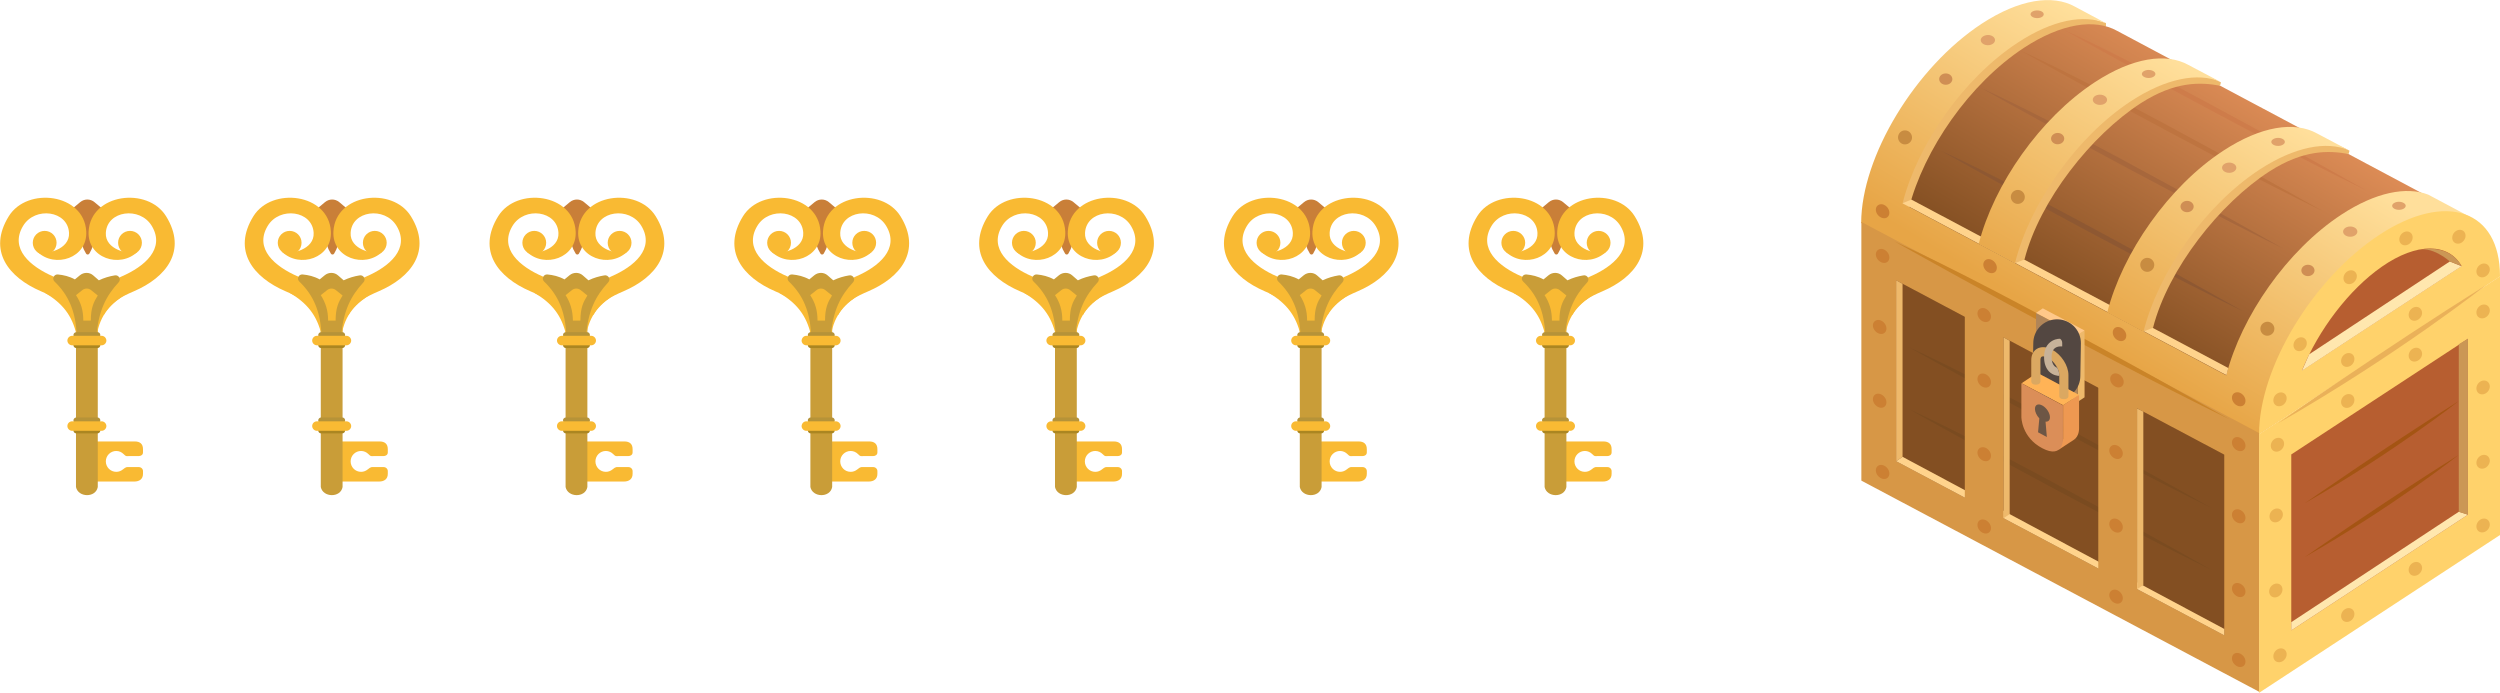 <?xml version="1.0" encoding="utf-8"?>
<!-- Generator: Adobe Illustrator 25.2.3, SVG Export Plug-In . SVG Version: 6.00 Build 0)  -->
<svg version="1.1" xmlns="http://www.w3.org/2000/svg" xmlns:xlink="http://www.w3.org/1999/xlink" x="0px" y="0px"
	 viewBox="0 0 1365.4 378.4" style="enable-background:new 0 0 1365.4 378.4;" xml:space="preserve">
<style type="text/css">
	.st0{fill:#A3DEFF;}
	.st1{fill:#FFFFFF;}
	.st2{fill:#6BBBF2;}
	.st3{fill:#968879;}
	.st4{fill:#B4B895;}
	.st5{fill:#5DC88B;}
	.st6{fill:#DED5A3;}
	.st7{fill:#AEDA8B;}
	.st8{fill:none;}
	.st9{fill:#CFB595;}
	.st10{fill:#4CBA54;}
	.st11{fill:#5DB96E;}
	.st12{fill:#382927;}
	.st13{fill:#730028;}
	.st14{fill:#8B7977;}
	.st15{fill:#549A80;}
	.st16{fill:#CCCCCC;}
	.st17{fill:#B3B3B3;}
	.st18{fill:#E36528;}
	.st19{fill:#FFEA40;}
	.st20{fill:#61544D;}
	.st21{fill:#7F363B;}
	.st22{fill:#534741;}
	.st23{fill:#6D5B54;}
	.st24{fill:#54484A;}
	.st25{fill:#B5E092;}
	.st26{fill:#9AC854;}
	.st27{fill:#4C9254;}
	.st28{fill:#93D68D;}
	.st29{fill:#66A16A;}
	.st30{fill:#E9A16D;}
	.st31{fill:#E9896D;}
	.st32{opacity:0.5;}
	.st33{fill:#478875;}
	.st34{fill:#FFE7D3;}
	.st35{fill:#E2BEAC;}
	.st36{fill:#8B7371;}
	.st37{fill:#6F635E;}
	.st38{fill:#59544F;}
	.st39{fill:#7DC8F0;}
	.st40{fill:#C49A6C;}
	.st41{fill:#975F59;}
	.st42{fill:#999999;}
	.st43{fill:#F7AB6F;}
	.st44{fill:#F7D68B;}
	.st45{fill:#634F4A;}
	.st46{fill:#92654A;}
	.st47{fill:#9CCDF1;}
	.st48{fill:#A67C52;}
	.st49{fill:#C2904A;}
	.st50{fill:#9F795C;}
	.st51{fill:#88B3BD;}
	.st52{fill:#568D4A;}
	.st53{fill:#006837;}
	.st54{fill:#CF363F;}
	.st55{fill:#FFC75E;}
	.st56{fill:#F4A54C;}
	.st57{fill:#13A7C7;}
	.st58{fill:#FF835E;}
	.st59{fill:#797979;}
	.st60{fill:#A8A8A8;}
	.st61{fill:#5D5D5D;}
	.st62{fill:#7F7F7F;}
	.st63{fill:#DFDFDF;}
	.st64{fill:#BEBEBE;}
	.st65{fill:#707070;}
	.st66{fill:#1F1F1F;}
	.st67{fill:#4A4A4A;}
	.st68{fill:#C7C7C7;}
	.st69{fill:#C8956A;}
	.st70{fill:#DCB681;}
	.st71{fill:#B98757;}
	.st72{fill:#D5AC7F;}
	.st73{fill:#972D20;}
	.st74{fill:#DB956A;}
	.st75{fill:#BB4630;}
	.st76{fill:#AD3624;}
	.st77{fill:#A1BDB0;}
	.st78{fill:#F7D6AE;}
	.st79{fill:#E3C389;}
	.st80{fill:#C55930;}
	.st81{fill:#AE5027;}
	.st82{fill:#F4D193;}
	.st83{fill:#CE685E;}
	.st84{fill:#B3543D;}
	.st85{fill:#902920;}
	.st86{fill:#B03320;}
	.st87{fill:#6A1F07;}
	.st88{fill:#9F4A33;}
	.st89{fill:#8D1A09;}
	.st90{fill:#E5E5E5;}
	.st91{fill:#929292;}
	.st92{fill:#717171;}
	.st93{fill:#7B7B7B;}
	.st94{fill:#D9D9D9;}
	.st95{fill:#BCBCBC;}
	.st96{fill:#C2C2C2;}
	.st97{fill:#A9A9A9;}
	.st98{fill:#D1D1D1;}
	.st99{fill:#B7B7B7;}
	.st100{fill:#B2B2B2;}
	.st101{fill:#BABABA;}
	.st102{fill:#9A9A9A;}
	.st103{fill:#AAAAAA;}
	.st104{fill:#A2A2A2;}
	.st105{fill:#B9B9B9;}
	.st106{fill:#D7D7D7;}
	.st107{fill:#CFCFCF;}
	.st108{fill:#F8F8F8;}
	.st109{fill:#FFD8B7;}
	.st110{fill:#59E2AB;}
	.st111{fill:#C1E5C6;}
	.st112{fill:#597F83;}
	.st113{fill:#E7AB8D;}
	.st114{fill:#7C99BC;}
	.st115{fill:#425F8D;}
	.st116{fill:#38506F;}
	.st117{fill:#FFB799;}
	.st118{fill:#426670;}
	.st119{fill:#3D6DBC;}
	.st120{fill:#5997B0;}
	.st121{fill:#275186;}
	.st122{fill:#ECECEC;}
	.st123{fill:#848484;}
	.st124{fill:#6A6A6A;}
	.st125{fill:#EBEBEB;}
	.st126{fill:#949494;}
	.st127{fill:#E1E1E1;}
	.st128{fill:#7D7D7D;}
	.st129{fill:#CECECE;}
	.st130{fill:#B4B4B4;}
	.st131{fill:#808080;}
	.st132{fill:#DBDBDB;}
	.st133{fill:#BBBBBB;}
	.st134{fill:#9D9D9D;}
	.st135{fill:#CDCDCD;}
	.st136{fill:#666666;}
	.st137{fill:#B0B0B0;}
	.st138{fill:#FFA9A4;}
	.st139{fill:#FF4557;}
	.st140{fill:#FEE2B8;}
	.st141{fill:#F7ACAE;}
	.st142{fill:none;stroke:#FFFFFF;stroke-width:2;stroke-miterlimit:10;}
	.st143{fill:none;stroke:#FFFFFF;stroke-width:2;stroke-miterlimit:10;stroke-dasharray:12.217,5.091;}
	.st144{fill:#002B66;}
	.st145{fill-rule:evenodd;clip-rule:evenodd;fill:#002B66;}
	.st146{fill:url(#_x7E__3_);}
	.st147{fill:#4AB1EB;}
	.st148{fill:#1E4CEA;}
	.st149{fill:#BC303A;}
	.st150{fill:#ED833C;}
	.st151{fill:#FFD41F;}
	.st152{fill:#54B775;}
	.st153{fill:#762E9F;}
	.st154{fill:#CC2530;}
	.st155{fill:#FF6374;}
	.st156{fill:#CC7441;}
	.st157{fill:#FFC148;}
	.st158{fill:#4F7F70;}
	.st159{fill:#579C8B;}
	.st160{fill:#FFDAC6;}
	.st161{fill:#877C65;}
	.st162{fill:#787765;}
	.st163{fill:#4A5442;}
	.st164{fill:#8C6239;}
	.st165{fill:#938D79;}
	.st166{fill:#458879;}
	.st167{fill:#79674A;}
	.st168{fill:#C56D4B;}
	.st169{fill:#E3B383;}
	.st170{fill:#66624A;}
	.st171{fill:#C09063;}
	.st172{fill:#E0AB7C;}
	.st173{fill:#796E4A;}
	.st174{fill:#C26160;}
	.st175{fill:#864C56;}
	.st176{fill:#D7A561;}
	.st177{fill:#C78D70;}
	.st178{fill:#E3AF70;}
	.st179{fill:#C69C6D;}
	.st180{fill:none;stroke:#002B66;stroke-miterlimit:10;}
	.st181{opacity:0.5;fill-rule:evenodd;clip-rule:evenodd;fill:#FFFFFF;}
	.st182{fill-rule:evenodd;clip-rule:evenodd;fill:#F9BA33;}
	.st183{fill-rule:evenodd;clip-rule:evenodd;fill:#C99D38;}
	.st184{fill-rule:evenodd;clip-rule:evenodd;fill:#C97F38;}
	.st185{fill-rule:evenodd;clip-rule:evenodd;fill:#B69338;}
	.st186{fill-rule:evenodd;clip-rule:evenodd;fill:#AB8621;}
	.st187{fill:#B15E6D;}
	.st188{fill:#C39AA6;}
	.st189{fill:#864956;}
	.st190{fill:#C25E79;}
	.st191{fill:#F3D7D4;}
	.st192{fill:#D3B4BB;}
	.st193{fill:#CEB8B3;}
	.st194{fill:#AC526F;}
	.st195{fill:#411400;}
	.st196{fill:#A49789;}
	.st197{fill:#7A3345;}
	.st198{fill:#D3C1C2;}
	.st199{fill:#FFDCCF;}
	.st200{fill:#E66A83;}
	.st201{fill:#986353;}
	.st202{fill:#F2455C;}
	.st203{fill:#F6CDCA;}
	.st204{fill:#D94251;}
	.st205{fill:#E0B09A;}
	.st206{fill:#FBABA1;}
	.st207{fill:#FFE69A;}
	.st208{fill:#ABAB9D;}
	.st209{fill:#C5ABCF;}
	.st210{fill:#D2A894;}
	.st211{fill:#FFA089;}
	.st212{fill:#E67F5E;}
	.st213{fill:#C6A18F;}
	.st214{fill:#BB9A8B;}
	.st215{fill:#E8B552;}
	.st216{fill:#FFD383;}
	.st217{fill:#F9CF5B;}
	.st218{fill:#FFFFBF;}
	.st219{fill:#D1F6FF;}
	.st220{fill:#B0E7FF;}
	.st221{fill:#976EC3;}
	.st222{fill:#755BA1;}
	.st223{fill:#FFE4D9;}
	.st224{fill:#B17DC3;}
	.st225{fill:#FFED52;}
	.st226{fill:#8B6DAC;}
	.st227{fill:#B5DBCC;}
	.st228{fill:#90CC98;}
	.st229{fill:#A067B2;}
	.st230{fill:#FFE44A;}
	.st231{fill:#C4AEEA;}
	.st232{fill:#BA9289;}
	.st233{fill:#F6BDB6;}
	.st234{fill:#8D92B0;}
	.st235{fill:#7A519F;}
	.st236{fill:#F7957C;}
	.st237{fill:#AE755E;}
	.st238{fill:#FF7ABD;}
	.st239{fill:#FFB4D2;}
	.st240{fill:#FF6377;}
	.st241{fill:#AB223B;}
	.st242{fill:#C7A483;}
	.st243{fill:#A86A25;}
	.st244{fill:#8D4F1F;}
	.st245{fill:#6D432E;}
	.st246{fill:#835931;}
	.st247{fill:#A67C3D;}
	.st248{fill:#BD8127;}
	.st249{fill:#956A27;}
	.st250{fill:#D19343;}
	.st251{fill:#A1774A;}
	.st252{fill:#E2B377;}
	.st253{fill:#592E1D;}
	.st254{fill:#6B4A38;}
	.st255{fill:#9F7442;}
	.st256{fill:#B3955C;}
	.st257{fill:#B87B29;}
	.st258{fill:#D4981B;}
	.st259{fill:#A9543B;}
	.st260{fill:#C79374;}
	.st261{fill:#7C403B;}
	.st262{fill:#704D31;}
	.st263{fill:#955E38;}
	.st264{fill:#9A9795;}
	.st265{fill:#8B7265;}
	.st266{fill:#A4A6A1;}
	.st267{fill:#252524;}
	.st268{fill:#383839;}
	.st269{fill:#5D3D30;}
	.st270{fill:#955E24;}
	.st271{fill:#88593B;}
	.st272{fill:#B3AEA4;}
	.st273{fill:#A19181;}
	.st274{fill:#D1C9B0;}
	.st275{fill:#BEA990;}
	.st276{fill:#4CC466;}
	.st277{fill:#008995;}
	.st278{fill:#C76336;}
	.st279{fill:#DEDACA;}
	.st280{fill:#009AA1;}
	.st281{fill:#CFCCBF;}
	.st282{fill:#B59583;}
	.st283{fill:#E0E0D1;}
	.st284{fill:#007A81;}
	.st285{fill:#48C6C0;}
	.st286{fill:#246372;}
	.st287{fill:#00606F;}
	.st288{fill:url(#_x7E__5_);}
	.st289{fill:#EEB96B;}
	.st290{fill:url(#SVGID_1_);}
	.st291{fill:url(#SVGID_2_);}
	.st292{fill:#FFD26B;}
	.st293{fill:#D79746;}
	.st294{fill:#834F22;}
	.st295{fill:#B75E30;}
	.st296{fill:#EAB159;}
	.st297{fill:#A45413;}
	.st298{fill:#CA8428;}
	.st299{fill:#8E5832;}
	.st300{fill:#7A4B20;}
	.st301{fill:#A7673C;}
	.st302{fill:#BE7440;}
	.st303{fill:#CE7C4A;}
	.st304{fill:#B08558;}
	.st305{fill:#FFC889;}
	.st306{fill:none;stroke:#534741;stroke-width:26;stroke-linecap:round;stroke-miterlimit:10;}
	.st307{fill:#EE9851;}
	.st308{fill:#FFB356;}
	.st309{fill:#DB8E58;}
	.st310{fill:#6D5645;}
	.st311{fill:#DBA861;}
	.st312{fill:#C7B299;}
	.st313{fill:#E0A26A;}
	.st314{fill:#CF8E54;}
	.st315{fill:#C88C41;}
	.st316{fill:#CC8033;}
	.st317{fill:#ECB352;}
	.st318{fill:#FFD38C;}
	.st319{fill:#FFE7AE;}
	.st320{fill:#CB9755;}
	.st321{fill:url(#SVGID_3_);}
	.st322{fill:url(#SVGID_4_);}
	.st323{fill:url(#SVGID_5_);}
	.st324{fill:url(#SVGID_6_);}
	.st325{fill:url(#SVGID_7_);}
	.st326{fill:url(#SVGID_8_);}
	.st327{opacity:0.3;fill-rule:evenodd;clip-rule:evenodd;fill:#FFFFB1;}
	.st328{opacity:0.5;fill-rule:evenodd;clip-rule:evenodd;fill:#FFFF9E;}
	.st329{opacity:0.4;fill-rule:evenodd;clip-rule:evenodd;fill:#FFDD83;}
	.st330{filter:url(#Adobe_OpacityMaskFilter);}
	.st331{fill-rule:evenodd;clip-rule:evenodd;fill:url(#SVGID_10_);}
	.st332{mask:url(#SVGID_9_);fill-rule:evenodd;clip-rule:evenodd;fill:#FCEE4D;}
	.st333{filter:url(#Adobe_OpacityMaskFilter_1_);}
	.st334{fill-rule:evenodd;clip-rule:evenodd;fill:url(#SVGID_12_);}
	.st335{mask:url(#SVGID_11_);fill-rule:evenodd;clip-rule:evenodd;fill:#FCEE4D;}
	.st336{filter:url(#Adobe_OpacityMaskFilter_2_);}
	.st337{fill-rule:evenodd;clip-rule:evenodd;fill:url(#SVGID_14_);}
	.st338{mask:url(#SVGID_13_);fill-rule:evenodd;clip-rule:evenodd;fill:#FCEE4D;}
	.st339{filter:url(#Adobe_OpacityMaskFilter_3_);}
	.st340{fill-rule:evenodd;clip-rule:evenodd;fill:url(#SVGID_16_);}
	.st341{mask:url(#SVGID_15_);fill-rule:evenodd;clip-rule:evenodd;fill:#FCEE4D;}
	.st342{filter:url(#Adobe_OpacityMaskFilter_4_);}
	.st343{fill-rule:evenodd;clip-rule:evenodd;fill:url(#SVGID_18_);}
	.st344{mask:url(#SVGID_17_);fill-rule:evenodd;clip-rule:evenodd;fill:#FCEE4D;}
	.st345{filter:url(#Adobe_OpacityMaskFilter_5_);}
	.st346{fill-rule:evenodd;clip-rule:evenodd;fill:url(#SVGID_20_);}
	.st347{mask:url(#SVGID_19_);fill-rule:evenodd;clip-rule:evenodd;fill:#FCEE4D;}
	.st348{filter:url(#Adobe_OpacityMaskFilter_6_);}
	.st349{fill-rule:evenodd;clip-rule:evenodd;fill:url(#SVGID_22_);}
	.st350{mask:url(#SVGID_21_);fill-rule:evenodd;clip-rule:evenodd;fill:#FCEE4D;}
	.st351{filter:url(#Adobe_OpacityMaskFilter_7_);}
	.st352{fill-rule:evenodd;clip-rule:evenodd;fill:url(#SVGID_24_);}
	.st353{mask:url(#SVGID_23_);fill-rule:evenodd;clip-rule:evenodd;fill:#FCEE4D;}
	.st354{filter:url(#Adobe_OpacityMaskFilter_8_);}
	.st355{fill-rule:evenodd;clip-rule:evenodd;fill:url(#SVGID_26_);}
	.st356{mask:url(#SVGID_25_);fill-rule:evenodd;clip-rule:evenodd;fill:#FCEE4D;}
	.st357{filter:url(#Adobe_OpacityMaskFilter_9_);}
	.st358{fill-rule:evenodd;clip-rule:evenodd;fill:url(#SVGID_28_);}
	.st359{mask:url(#SVGID_27_);fill-rule:evenodd;clip-rule:evenodd;fill:#FCEE4D;}
	.st360{filter:url(#Adobe_OpacityMaskFilter_10_);}
	.st361{fill-rule:evenodd;clip-rule:evenodd;fill:url(#SVGID_30_);}
	.st362{mask:url(#SVGID_29_);fill-rule:evenodd;clip-rule:evenodd;fill:#FCEE4D;}
	.st363{filter:url(#Adobe_OpacityMaskFilter_11_);}
	.st364{fill-rule:evenodd;clip-rule:evenodd;fill:url(#SVGID_32_);}
	.st365{mask:url(#SVGID_31_);fill-rule:evenodd;clip-rule:evenodd;fill:#FCEE4D;}
	.st366{opacity:0.9;fill:#FFFFFF;}
	.st367{fill:#C0705C;}
	.st368{fill:#FF8B74;}
	.st369{fill:#569DE7;}
	.st370{fill:url(#SVGID_33_);}
	.st371{fill:url(#SVGID_34_);}
	.st372{fill:url(#SVGID_35_);}
	.st373{fill:url(#SVGID_36_);}
	.st374{fill:url(#SVGID_37_);}
	.st375{fill:url(#SVGID_38_);}
	.st376{fill:url(#SVGID_39_);}
	.st377{fill:url(#SVGID_40_);}
	.st378{fill:url(#SVGID_41_);}
	.st379{fill:url(#SVGID_42_);}
	.st380{fill:url(#SVGID_43_);}
	.st381{fill:url(#SVGID_44_);}
	.st382{fill:url(#SVGID_45_);}
	.st383{fill:url(#SVGID_46_);}
	.st384{fill:url(#SVGID_47_);}
	.st385{fill:url(#SVGID_48_);}
	.st386{filter:url(#Adobe_OpacityMaskFilter_12_);}
	.st387{mask:url(#SVGID_49_);}
	.st388{filter:url(#Adobe_OpacityMaskFilter_13_);}
	.st389{fill-rule:evenodd;clip-rule:evenodd;fill:url(#SVGID_50_);}
	.st390{fill-rule:evenodd;clip-rule:evenodd;fill:#FCEE4D;}
	.st391{filter:url(#Adobe_OpacityMaskFilter_14_);}
	.st392{fill-rule:evenodd;clip-rule:evenodd;fill:url(#SVGID_52_);}
	.st393{mask:url(#SVGID_51_);fill-rule:evenodd;clip-rule:evenodd;fill:#FCEE4D;}
	.st394{filter:url(#Adobe_OpacityMaskFilter_15_);}
	.st395{fill-rule:evenodd;clip-rule:evenodd;fill:url(#SVGID_54_);}
	.st396{mask:url(#SVGID_53_);fill-rule:evenodd;clip-rule:evenodd;fill:#FCEE4D;}
	.st397{filter:url(#Adobe_OpacityMaskFilter_16_);}
	.st398{fill-rule:evenodd;clip-rule:evenodd;fill:url(#SVGID_56_);}
	.st399{mask:url(#SVGID_55_);fill-rule:evenodd;clip-rule:evenodd;fill:#FCEE4D;}
	.st400{filter:url(#Adobe_OpacityMaskFilter_17_);}
	.st401{fill-rule:evenodd;clip-rule:evenodd;fill:url(#SVGID_58_);}
	.st402{mask:url(#SVGID_57_);fill-rule:evenodd;clip-rule:evenodd;fill:#FCEE4D;}
	.st403{filter:url(#Adobe_OpacityMaskFilter_18_);}
	.st404{fill-rule:evenodd;clip-rule:evenodd;fill:url(#SVGID_60_);}
	.st405{mask:url(#SVGID_59_);fill-rule:evenodd;clip-rule:evenodd;fill:#FCEE4D;}
	.st406{filter:url(#Adobe_OpacityMaskFilter_19_);}
	.st407{fill-rule:evenodd;clip-rule:evenodd;fill:url(#SVGID_62_);}
	.st408{mask:url(#SVGID_61_);fill-rule:evenodd;clip-rule:evenodd;fill:#FCEE4D;}
	.st409{filter:url(#Adobe_OpacityMaskFilter_20_);}
	.st410{fill-rule:evenodd;clip-rule:evenodd;fill:url(#SVGID_64_);}
	.st411{mask:url(#SVGID_63_);fill-rule:evenodd;clip-rule:evenodd;fill:#FCEE4D;}
	.st412{filter:url(#Adobe_OpacityMaskFilter_21_);}
	.st413{fill-rule:evenodd;clip-rule:evenodd;fill:url(#SVGID_66_);}
	.st414{mask:url(#SVGID_65_);fill-rule:evenodd;clip-rule:evenodd;fill:#FCEE4D;}
	.st415{filter:url(#Adobe_OpacityMaskFilter_22_);}
	.st416{fill-rule:evenodd;clip-rule:evenodd;fill:url(#SVGID_68_);}
	.st417{mask:url(#SVGID_67_);fill-rule:evenodd;clip-rule:evenodd;fill:#FCEE4D;}
	.st418{filter:url(#Adobe_OpacityMaskFilter_23_);}
	.st419{fill-rule:evenodd;clip-rule:evenodd;fill:url(#SVGID_70_);}
	.st420{mask:url(#SVGID_69_);fill-rule:evenodd;clip-rule:evenodd;fill:#FCEE4D;}
	.st421{filter:url(#Adobe_OpacityMaskFilter_24_);}
	.st422{fill-rule:evenodd;clip-rule:evenodd;fill:url(#SVGID_72_);}
	.st423{mask:url(#SVGID_71_);fill-rule:evenodd;clip-rule:evenodd;fill:#FCEE4D;}
	.st424{fill:none;stroke:#DBBD9A;stroke-width:20;stroke-linecap:round;stroke-miterlimit:10;}
	.st425{fill:url(#SVGID_73_);}
	.st426{fill:#AD6339;}
	.st427{fill:#90542F;}
	.st428{fill:#7A431D;}
	.st429{fill:#954F22;}
	.st430{fill:#2F2A1D;}
	.st431{fill:#594527;}
	.st432{fill:#402E00;}
	.st433{fill:#EDB518;}
	.st434{fill:#DDA10B;}
	.st435{fill:#F7D02F;}
	.st436{opacity:0.49;fill:#FFFFFF;}
	.st437{opacity:0.67;fill:#FFFFFF;}
	.st438{fill:#C6870A;}
	.st439{fill:#F4C031;}
	.st440{opacity:0.47;fill:#FFFFFF;}
	.st441{opacity:0.37;fill:#AA7704;}
	.st442{opacity:0.22;fill:#FFFFFF;}
	.st443{opacity:0.46;fill:#BA6A00;}
	.st444{fill:#996739;}
	.st445{fill:#DABF91;}
	.st446{fill:#FFFFD6;}
	.st447{fill:#94274D;}
	.st448{fill:#BD576F;}
	.st449{fill:url(#_x7E__6_);}
	.st450{fill:#FFDD87;}
	.st451{fill:none;stroke:#FAD27E;stroke-width:5;stroke-miterlimit:10;}
	.st452{fill:#FFFDCE;}
	.st453{fill:#FFCD8E;}
	.st454{fill:#F3AF7D;}
	.st455{fill:#FFBB79;}
	.st456{fill:#FFCEA2;}
	.st457{fill:#FFDEBD;}
	.st458{fill-rule:evenodd;clip-rule:evenodd;fill:#DD9446;}
	.st459{fill-rule:evenodd;clip-rule:evenodd;fill:#DB3B6F;}
	.st460{fill:url(#SVGID_74_);}
	.st461{fill:url(#SVGID_75_);}
	.st462{fill:url(#SVGID_76_);}
	.st463{fill:url(#SVGID_77_);}
</style>
<g id="圖層_3">
</g>
<g id="圖層_4">
</g>
<g id="圖層_5">
</g>
<g id="圖層_6">
	<g>
		<polygon class="st289" points="1150.2,12.6 1150.2,14.4 1045.9,114.6 1033.3,110.6 1068.7,34.2 1125.2,4.6 		"/>
		
			<linearGradient id="SVGID_1_" gradientUnits="userSpaceOnUse" x1="-10549.074" y1="45.274" x2="-10471.539" y2="175.184" gradientTransform="matrix(-1 0 0 1 -9326.377 0)">
			<stop  offset="0" style="stop-color:#DD8C56"/>
			<stop  offset="1" style="stop-color:#834F22"/>
		</linearGradient>
		<path class="st290" d="M1105.4,26.1c20.5-13.4,38.7-16,50.8-9.3l173.7,92.5c-12-4.8-28.9-1.5-47.7,10.8
			c-29.6,19.4-54.7,55.4-62.9,87.8l-176.8-93.9C1050.7,81.6,1075.8,45.5,1105.4,26.1z"/>
		
			<linearGradient id="SVGID_2_" gradientUnits="userSpaceOnUse" x1="-10556.252" y1="57.79" x2="-10476.426" y2="191.538" gradientTransform="matrix(-1 0 0 1 -9326.377 0)">
			<stop  offset="2.956180e-02" style="stop-color:#FFDF9B"/>
			<stop  offset="1" style="stop-color:#E7A546"/>
		</linearGradient>
		<path class="st291" d="M1082.4,12.9c20.5-13.4,38.7-16,50.8-9.3l0,0l17,9.1c-12-5-29.2-1.9-48.2,10.6
			c-29.6,19.4-54.7,55.4-62.9,87.8l176.8,93.9c8.2-32.3,33.3-68.4,62.9-87.8c18.6-12.2,35.5-15.5,47.4-10.9l23.1,12.3l16,32.3
			l-131.6,86.2l-217.2-115.3C1016.6,85.4,1046.1,36.7,1082.4,12.9z"/>
		<polygon class="st292" points="1233.8,378.4 1365.4,292.2 1365.4,150.9 1233.8,237.1 		"/>
		<polygon class="st293" points="1233.8,236.5 1233.8,377.8 1016.6,262.5 1016.6,121.2 		"/>
		<polygon class="st294" points="1214.8,248.3 1214.8,347 1035.6,251.9 1035.6,153.1 		"/>
		<polygon class="st295" points="1251.4,344.3 1347.9,281.1 1347.9,185 1251.4,248.2 		"/>
		<path class="st292" d="M1299.6,128.2c36.3-23.8,65.8-13.6,65.8,22.7l-131.6,86.2C1233.8,200.8,1263.3,152,1299.6,128.2z"/>
		<path class="st295" d="M1300.8,145.7c19.3-13.5,36.6-13,43.6-0.4l-87.2,57.1C1266.3,180.1,1282.9,158.2,1300.8,145.7z"/>
		<path class="st296" d="M1357.6,155.8c0,0-47.6,37.7-113.6,75.5C1244,231.3,1300.8,191.4,1357.6,155.8z"/>
		<path class="st297" d="M1342.9,219c0,0-35.3,28-84.2,55.9C1258.7,275,1300.8,245.4,1342.9,219z"/>
		<path class="st297" d="M1342.9,248.4c0,0-35.3,28-84.2,55.9C1258.7,304.3,1300.8,274.8,1342.9,248.4z"/>
		<path class="st298" d="M1217.6,229c0,0-123.4-70.3-183-97.2C1034.6,131.8,1136.8,189.5,1217.6,229z"/>
		<path class="st299" d="M1225.2,170.1c0,0-111.6-63.5-165.4-87.9C1059.8,82.2,1152.2,134.4,1225.2,170.1z"/>
		<path class="st300" d="M1207.9,277.5c0,0-111.6-63.5-165.4-87.9C1042.5,189.6,1134.9,241.7,1207.9,277.5z"/>
		<path class="st300" d="M1207.9,311.3c0,0-111.6-63.5-165.4-87.9C1042.5,223.4,1134.9,275.6,1207.9,311.3z"/>
		<path class="st301" d="M1247.1,135.8c0,0-111.6-63.5-165.4-87.9C1081.7,47.9,1174.1,100,1247.1,135.8z"/>
		<path class="st302" d="M1268.5,115.3c0,0-111.6-63.5-165.4-87.9C1103.1,27.4,1195.5,79.6,1268.5,115.3z"/>
		<path class="st303" d="M1292.3,104c0,0-111.6-63.5-165.4-87.9C1126.9,16.1,1219.3,68.3,1292.3,104z"/>
		<g>
			<polygon class="st289" points="1134.7,219.5 1138.5,217 1138.5,180.5 1134.7,182.9 			"/>
			<polygon class="st304" points="1134.7,182.9 1134.7,219.5 1112,207.4 1112,170.9 			"/>
			<polygon class="st305" points="1115.7,168.4 1138.5,180.5 1134.7,182.9 1112,170.9 			"/>
			<line class="st306" x1="1123.5" y1="187.4" x2="1123.2" y2="205.3"/>
		</g>
		<g>
			<g>
				<path class="st307" d="M1124.1,245.8l8.7-5.7c2.8-1.9,2.7-6,2.7-6v-18.5l-8.7,5.7v18.5L1124.1,245.8z"/>
				<polygon class="st308" points="1112.7,203.6 1135.5,215.7 1126.8,221.3 1104.1,209.3 				"/>
				<path class="st309" d="M1115.4,244.8c-11.4-6-11.4-17-11.4-17v-18.5l22.7,12.1v18.5C1126.8,239.8,1126.8,250.8,1115.4,244.8z"/>
				<path class="st310" d="M1111.4,223.3c0-2.3,1.8-3.1,4.1-1.8s4.1,4.1,4.1,6.4c0,1.7-1,2.5-2.4,2.4l0.7,8.4l-4.8-2.6l0.7-7.6
					C1112.3,226.9,1111.4,224.9,1111.4,223.3z"/>
			</g>
			<path class="st311" d="M1124.7,216.5c0,0,0,1.5,2.5,1.5c2.5,0,2.5-1.5,2.5-1.5v-11.7c0-5.1-3.9-11.2-9-13.9c-3-1.6-6-1.7-8.2-0.4
				c-2,1.2-3.1,3.4-3.1,6.2v11.7c0,0,0,1.7,2.5,1.7s2.5-1.7,2.5-1.7v-11.7c0-0.6,0.1-1.6,0.7-1.9c0.5-0.3,1.7-0.3,3.3,0.5
				c3.4,1.8,6.3,6.3,6.3,9.5V216.5z"/>
		</g>
		<path class="st312" d="M1116.4,194.6c0.1-3.3,1.1-5.8,3.1-7.5c2-1.7,4.2-2.1,5.6-2.1c0.7,0.4,1.2,1.3,1.2,2.3l0,1.9
			c-0.2,0-2.6-0.3-4.2,1.1c-1,0.9-1.6,2.4-1.6,4.4c-0.1,2.4,0.5,4.1,1.5,5.2c0.5,0.5,1.1,0.8,1.6,1c0.9,1.6,1.2,3.7,1.1,4.4
			c-0.9,0-3.5-0.3-5.6-2.4C1117.3,201,1116.3,198.2,1116.4,194.6z"/>
		<path class="st313" d="M1306.5,112.4c0,1.2,1.7,2.2,3.7,2.2c2.1,0,3.7-1,3.7-2.2c0-1.2-1.7-2.2-3.7-2.2
			C1308.2,110.2,1306.5,111.2,1306.5,112.4z"/>
		<ellipse class="st313" cx="1283.6" cy="126.5" rx="3.9" ry="2.8"/>
		<path class="st314" d="M1256.9,147.7c0,1.7,1.6,3.1,3.6,3.1s3.6-1.4,3.6-3.1c0-1.7-1.6-3.1-3.6-3.1S1256.9,146,1256.9,147.7z"/>
		<path class="st315" d="M1234.8,178.1c-0.8,2,0.2,4.2,2.1,5s4.2-0.2,5-2.1c0.8-2-0.2-4.2-2.1-5S1235.6,176.2,1234.8,178.1z"/>
		<path class="st313" d="M1109,7.8c0,1.1,1.6,2.1,3.6,2.1c2,0,3.6-0.9,3.6-2.1s-1.6-2.1-3.6-2.1C1110.6,5.7,1109,6.6,1109,7.8z"/>
		<path class="st313" d="M1081.8,21.9c0,1.5,1.7,2.8,3.9,2.8c2.1,0,3.9-1.2,3.9-2.8c0-1.5-1.7-2.8-3.9-2.8
			C1083.5,19.2,1081.8,20.4,1081.8,21.9z"/>
		<path class="st314" d="M1059.1,43.2c0,1.7,1.6,3.1,3.6,3.1s3.6-1.4,3.6-3.1c0-1.7-1.6-3.1-3.6-3.1S1059.1,41.5,1059.1,43.2z"/>
		<path class="st315" d="M1036.9,73.6c-0.8,2,0.2,4.2,2.1,5c2,0.8,4.2-0.2,5-2.1s-0.2-4.2-2.1-5
			C1039.9,70.7,1037.7,71.6,1036.9,73.6z"/>
		<path class="st316" d="M1219,217.2c0,2.1,1.7,4.1,3.7,4.6c2.1,0.5,3.7-0.8,3.7-2.9c0-2.1-1.7-4.1-3.7-4.6
			C1220.6,213.9,1219,215.2,1219,217.2z"/>
		<path class="st316" d="M1153.9,181.6c0,2.1,1.7,4.1,3.7,4.6c2.1,0.5,3.7-0.8,3.7-2.9c0-2.1-1.7-4.1-3.7-4.6
			C1155.5,178.2,1153.9,179.5,1153.9,181.6z"/>
		<path class="st316" d="M1083.2,144.5c0,2.1,1.7,4.1,3.7,4.6c2.1,0.5,3.7-0.8,3.7-2.9c0-2.1-1.7-4.1-3.7-4.6
			S1083.2,142.5,1083.2,144.5z"/>
		<path class="st316" d="M1024.5,114.5c0,2.1,1.7,4.1,3.7,4.6c2.1,0.5,3.7-0.8,3.7-2.9s-1.7-4.1-3.7-4.6
			C1026.2,111.2,1024.5,112.5,1024.5,114.5z"/>
		<path class="st316" d="M1219,241.7c0,2.1,1.7,4.1,3.7,4.6c2.1,0.5,3.7-0.8,3.7-2.9s-1.7-4.1-3.7-4.6
			C1220.6,238.3,1219,239.6,1219,241.7z"/>
		<path class="st316" d="M1219,281.1c0,2.1,1.7,4.1,3.7,4.6c2.1,0.5,3.7-0.8,3.7-2.9c0-2.1-1.7-4.1-3.7-4.6
			C1220.6,277.8,1219,279.1,1219,281.1z"/>
		<path class="st316" d="M1219,321.4c0,2.1,1.7,4.1,3.7,4.6c2.1,0.5,3.7-0.8,3.7-2.9s-1.7-4.1-3.7-4.6
			C1220.6,318,1219,319.3,1219,321.4z"/>
		<path class="st316" d="M1022.9,177.7c0,2.1,1.7,4.1,3.7,4.6c2.1,0.5,3.7-0.8,3.7-2.9s-1.7-4.1-3.7-4.6
			C1024.6,174.4,1022.9,175.7,1022.9,177.7z"/>
		<path class="st316" d="M1022.9,218c0,2.1,1.7,4.1,3.7,4.6c2.1,0.5,3.7-0.8,3.7-2.9c0-2.1-1.7-4.1-3.7-4.6
			C1024.6,214.6,1022.9,215.9,1022.9,218z"/>
		<path class="st316" d="M1152.5,206.9c0,2.1,1.7,4.1,3.7,4.6c2.1,0.5,3.7-0.8,3.7-2.9c0-2.1-1.7-4.1-3.7-4.6
			S1152.5,204.9,1152.5,206.9z"/>
		<path class="st316" d="M1080,171.2c0,2.1,1.7,4.1,3.7,4.6c2.1,0.5,3.7-0.8,3.7-2.9c0-2.1-1.7-4.1-3.7-4.6
			C1081.6,167.9,1080,169.2,1080,171.2z"/>
		<path class="st316" d="M1024.5,138.9c0,2.1,1.7,4.1,3.7,4.6c2.1,0.5,3.7-0.8,3.7-2.9c0-2.1-1.7-4.1-3.7-4.6
			C1026.2,135.6,1024.5,136.9,1024.5,138.9z"/>
		<path class="st316" d="M1219,359.6c0,2.1,1.7,4.1,3.7,4.6c2.1,0.5,3.7-0.8,3.7-2.9c0-2.1-1.7-4.1-3.7-4.6
			C1220.6,356.2,1219,357.5,1219,359.6z"/>
		<path class="st316" d="M1152,325c0,2.1,1.7,4.1,3.7,4.6s3.7-0.8,3.7-2.9s-1.7-4.1-3.7-4.6C1153.7,321.7,1152,323,1152,325z"/>
		<path class="st316" d="M1080,286.7c0,2.1,1.7,4.1,3.7,4.6c2.1,0.5,3.7-0.8,3.7-2.9s-1.7-4.1-3.7-4.6
			C1081.6,283.3,1080,284.6,1080,286.7z"/>
		<path class="st316" d="M1024.5,256.9c0,2.1,1.7,4.1,3.7,4.6c2.1,0.5,3.7-0.8,3.7-2.9s-1.7-4.1-3.7-4.6
			C1026.2,253.5,1024.5,254.8,1024.5,256.9z"/>
		<path class="st317" d="M1248.5,215.9c-0.9-1.7-3.1-2.1-4.9-0.9c-1.8,1.2-2.5,3.6-1.6,5.3c0.9,1.7,3.1,2.1,4.9,0.9
			C1248.7,219.9,1249.4,217.6,1248.5,215.9z"/>
		<path class="st317" d="M1259.5,185.8c-0.9-1.7-3.1-2.1-4.9-0.9s-2.5,3.6-1.6,5.3c0.9,1.7,3.1,2.1,4.9,0.9
			S1260.4,187.5,1259.5,185.8z"/>
		<path class="st317" d="M1286.8,149.2c-0.9-1.7-3.1-2.1-4.9-0.9c-1.8,1.2-2.5,3.6-1.6,5.3c0.9,1.7,3.1,2.1,4.9,0.9
			C1287,153.2,1287.8,150.9,1286.8,149.2z"/>
		<path class="st317" d="M1317.3,128c-0.9-1.7-3.1-2.1-4.9-0.9c-1.8,1.2-2.5,3.6-1.6,5.3c0.9,1.7,3.1,2.1,4.9,0.9
			C1317.5,132.1,1318.2,129.7,1317.3,128z"/>
		<path class="st317" d="M1346.2,127.1c-0.9-1.7-3.1-2.1-4.9-0.9c-1.8,1.2-2.5,3.6-1.6,5.3c0.9,1.7,3.1,2.1,4.9,0.9
			C1346.4,131.1,1347.1,128.8,1346.2,127.1z"/>
		<path class="st317" d="M1359.4,145.5c-0.9-1.7-3.1-2.1-4.9-0.9c-1.8,1.2-2.5,3.6-1.6,5.3c0.9,1.7,3.1,2.1,4.9,0.9
			C1359.6,149.6,1360.4,147.2,1359.4,145.5z"/>
		<path class="st317" d="M1322.4,169.2c-0.9-1.7-3.1-2.1-4.9-0.9c-1.8,1.2-2.5,3.6-1.6,5.3c0.9,1.7,3.1,2.1,4.9,0.9
			C1322.7,173.2,1323.4,170.9,1322.4,169.2z"/>
		<path class="st317" d="M1285.5,194.4c-0.9-1.7-3.1-2.1-4.9-0.9s-2.5,3.6-1.6,5.3c0.9,1.7,3.1,2.1,4.9,0.9
			S1286.4,196.1,1285.5,194.4z"/>
		<path class="st317" d="M1247.1,240.7c-0.9-1.7-3.1-2.1-4.9-0.9c-1.8,1.2-2.5,3.6-1.6,5.3c0.9,1.7,3.1,2.1,4.9,0.9
			C1247.3,244.8,1248,242.4,1247.1,240.7z"/>
		<path class="st317" d="M1359.4,167.9c-0.9-1.7-3.1-2.1-4.9-0.9c-1.8,1.2-2.5,3.6-1.6,5.3c0.9,1.7,3.1,2.1,4.9,0.9
			C1359.6,172,1360.4,169.6,1359.4,167.9z"/>
		<path class="st317" d="M1322.4,191.5c-0.9-1.7-3.1-2.1-4.9-0.9c-1.8,1.2-2.5,3.6-1.6,5.3c0.9,1.7,3.1,2.1,4.9,0.9
			C1322.7,195.6,1323.4,193.2,1322.4,191.5z"/>
		<path class="st317" d="M1285.5,216.8c-0.9-1.7-3.1-2.1-4.9-0.9c-1.8,1.2-2.5,3.6-1.6,5.3c0.9,1.7,3.1,2.1,4.9,0.9
			C1285.7,220.9,1286.4,218.5,1285.5,216.8z"/>
		<path class="st317" d="M1248.5,355.7c-0.9-1.7-3.1-2.1-4.9-0.9s-2.5,3.6-1.6,5.3c0.9,1.7,3.1,2.1,4.9,0.9
			C1248.7,359.7,1249.4,357.4,1248.5,355.7z"/>
		<path class="st317" d="M1246.2,320.3c-0.9-1.7-3.1-2.1-4.9-0.9c-1.8,1.2-2.5,3.6-1.6,5.3c0.9,1.7,3.1,2.1,4.9,0.9
			C1246.4,324.4,1247.1,322,1246.2,320.3z"/>
		<path class="st317" d="M1246.4,279.3c-0.9-1.7-3.1-2.1-4.9-0.9c-1.8,1.2-2.5,3.6-1.6,5.3c0.9,1.7,3.1,2.1,4.9,0.9
			C1246.6,283.4,1247.4,281,1246.4,279.3z"/>
		<path class="st317" d="M1359.4,284.8c-0.9-1.7-3.1-2.1-4.9-0.9c-1.8,1.2-2.5,3.6-1.6,5.3c0.9,1.7,3.1,2.1,4.9,0.9
			C1359.6,288.9,1360.4,286.5,1359.4,284.8z"/>
		<path class="st317" d="M1359.4,250c-0.9-1.7-3.1-2.1-4.9-0.9c-1.8,1.2-2.5,3.6-1.6,5.3c0.9,1.7,3.1,2.1,4.9,0.9
			C1359.6,254,1360.4,251.7,1359.4,250z"/>
		<path class="st317" d="M1359.4,209.4c-0.9-1.7-3.1-2.1-4.9-0.9c-1.8,1.2-2.5,3.6-1.6,5.3c0.9,1.7,3.1,2.1,4.9,0.9
			C1359.6,213.5,1360.4,211.1,1359.4,209.4z"/>
		<path class="st317" d="M1322.4,308.5c-0.9-1.7-3.1-2.1-4.9-0.9s-2.5,3.6-1.6,5.3c0.9,1.7,3.1,2.1,4.9,0.9
			C1322.7,312.5,1323.4,310.2,1322.4,308.5z"/>
		<path class="st317" d="M1285.5,333.7c-0.9-1.7-3.1-2.1-4.9-0.9c-1.8,1.2-2.5,3.6-1.6,5.3c0.9,1.7,3.1,2.1,4.9,0.9
			C1285.7,337.8,1286.4,335.4,1285.5,333.7z"/>
		<polygon class="st289" points="1035.6,251.9 1039.1,249.5 1039.1,155 1035.6,153.1 		"/>
		<polygon class="st318" points="1214.8,347 1035.6,251.9 1039.1,249.5 1214.8,343.5 		"/>
		<polygon class="st319" points="1347.9,281.1 1342.9,279.5 1251.4,339.8 1251.4,344.3 		"/>
		<polygon class="st320" points="1342.9,279.5 1347.9,281.1 1347.9,185 1342.9,188 		"/>
		<polygon class="st319" points="1261.2,193.5 1257.2,202.5 1344.4,145.4 1338,142.8 		"/>
		<path class="st320" d="M1338,142.8c0,0-10.1-9.2-18.8-6c0,0,17.4-5.2,25.2,8.5L1338,142.8z"/>
		<polygon class="st318" points="1039.1,111 1043.9,109 1217,201 1216,204.9 		"/>
		<path class="st289" d="M1149,43.6c20.5-13.4,51.9-5.3,64,1.4l-0.5,1.8c-10.9-2-24.6-2.4-43.2,9.5c-27,17.4-55.3,53.1-63.6,85.4
			l-5.4,2.1l-14.2-12.6C1094.3,98.9,1119.4,63,1149,43.6z"/>
		
			<linearGradient id="SVGID_3_" gradientUnits="userSpaceOnUse" x1="-10508.461" y1="24.182" x2="-10427.995" y2="159.002" gradientTransform="matrix(-1 0 0 1 -9326.377 0)">
			<stop  offset="2.956180e-02" style="stop-color:#FFDF9B"/>
			<stop  offset="1" style="stop-color:#E7A546"/>
		</linearGradient>
		<path class="st321" d="M1144.1,44.9c20.6-13.5,39-16.2,51.2-9.4l0,0l17.2,9.1c-12.1-5.1-29.4-1.9-48.6,10.6
			c-29.9,19.6-55.2,55.9-63.4,88.5l-19.8-10.5C1089,100.7,1114.2,64.5,1144.1,44.9z"/>
		<path class="st289" d="M1219.2,80.9c20.5-13.4,51.9-5.3,64,1.4l-0.5,1.8c-10.9-2-24.6-2.4-43.2,9.5c-27,17.4-55.3,53.1-63.6,85.4
			l-5.4,2.1l-14.2-12.6C1164.5,136.3,1189.6,100.3,1219.2,80.9z"/>
		
			<linearGradient id="SVGID_4_" gradientUnits="userSpaceOnUse" x1="-10578.672" y1="61.547" x2="-10498.205" y2="196.367" gradientTransform="matrix(-1 0 0 1 -9326.377 0)">
			<stop  offset="2.956180e-02" style="stop-color:#FFDF9B"/>
			<stop  offset="1" style="stop-color:#E7A546"/>
		</linearGradient>
		<path class="st322" d="M1214.3,82.3c20.6-13.5,39-16.2,51.2-9.4l0,0l17.2,9.1c-12.1-5.1-29.4-1.9-48.6,10.6
			c-29.9,19.6-55.2,55.9-63.4,88.5l-19.8-10.5C1159.2,138.1,1184.4,101.8,1214.3,82.3z"/>
		<path class="st313" d="M1240.5,77.5c0,1.2,1.7,2.2,3.7,2.2s3.7-1,3.7-2.2c0-1.2-1.7-2.2-3.7-2.2S1240.5,76.3,1240.5,77.5z"/>
		<ellipse class="st313" cx="1217.5" cy="91.6" rx="3.9" ry="2.8"/>
		<path class="st314" d="M1190.9,112.8c0,1.7,1.6,3.1,3.6,3.1c2,0,3.6-1.4,3.6-3.1c0-1.7-1.6-3.1-3.6-3.1
			C1192.5,109.7,1190.9,111.1,1190.9,112.8z"/>
		<path class="st315" d="M1169.2,143.2c-0.8,2,0.2,4.2,2.1,5c2,0.8,4.2-0.2,5-2.1c0.8-2-0.2-4.2-2.1-5
			C1172.2,140.3,1170,141.3,1169.2,143.2z"/>
		<path class="st313" d="M1169.8,40.4c0,1.2,1.7,2.2,3.7,2.2s3.7-1,3.7-2.2c0-1.2-1.7-2.2-3.7-2.2S1169.8,39.2,1169.8,40.4z"/>
		<path class="st313" d="M1143,54.5c0,1.5,1.7,2.8,3.9,2.8s3.9-1.2,3.9-2.8c0-1.5-1.7-2.8-3.9-2.8S1143,52.9,1143,54.5z"/>
		<path class="st314" d="M1120.2,75.7c0,1.7,1.6,3.1,3.6,3.1c2,0,3.6-1.4,3.6-3.1c0-1.7-1.6-3.1-3.6-3.1
			C1121.9,72.6,1120.2,74,1120.2,75.7z"/>
		<path class="st315" d="M1098.5,106.1c-0.8,2,0.2,4.2,2.1,5c2,0.8,4.2-0.2,5-2.1s-0.2-4.2-2.1-5
			C1101.5,103.2,1099.3,104.2,1098.5,106.1z"/>
		<polygon class="st293" points="1073.1,276.8 1094.3,287.5 1094.3,182.6 1073.1,171.9 		"/>
		<polygon class="st289" points="1094.3,283 1097.6,280.8 1097.6,186.1 1094.3,184.3 		"/>
		<polygon class="st293" points="1146,315.6 1167.2,326.3 1167.2,221.4 1146,210.7 		"/>
		<polygon class="st289" points="1167.2,321.8 1170.6,319.5 1170.6,224.8 1167.2,223.1 		"/>
		<path class="st316" d="M1152,246c0,2.1,1.7,4.1,3.7,4.6s3.7-0.8,3.7-2.9c0-2.1-1.7-4.1-3.7-4.6C1153.7,242.6,1152,243.9,1152,246z
			"/>
		<path class="st316" d="M1152,286.2c0,2.1,1.7,4.1,3.7,4.6c2.1,0.5,3.7-0.8,3.7-2.9c0-2.1-1.7-4.1-3.7-4.6
			C1153.7,282.8,1152,284.1,1152,286.2z"/>
		<path class="st316" d="M1080,207c0,2.1,1.7,4.1,3.7,4.6c2.1,0.5,3.7-0.8,3.7-2.9c0-2.1-1.7-4.1-3.7-4.6
			C1081.6,203.6,1080,204.9,1080,207z"/>
		<path class="st316" d="M1080,247.2c0,2.1,1.7,4.1,3.7,4.6c2.1,0.5,3.7-0.8,3.7-2.9c0-2.1-1.7-4.1-3.7-4.6
			C1081.6,243.9,1080,245.2,1080,247.2z"/>
	</g>
	<g>
		<path class="st182" d="M50.9,241.1h22.7c2.8,0,4.5,1.3,4.5,4.2v1.8c0,1.3-1.1,2-2.4,2h-5.4c-1.4,0-1.4,0.3-2.8-1.1
			c-1-1-2.4-1.7-4-1.7c-3.1,0-5.7,2.5-5.7,5.7c0,3.1,2.5,5.7,5.7,5.7c1.4,0,2.6-0.5,3.6-1.3c1.9-1.6,2.3-1.3,3.5-1.3h5.2
			c1.3,0,2.3,1,2.3,2.2v1.5c0,2.8-1.9,4.2-4.8,4.2H50.9c-2.8,0-5.2-2.3-5.2-5.2v-11.6C45.8,243.4,48.1,241.1,50.9,241.1z"/>
		<path class="st183" d="M41.5,169.7c4-2.3,7.9-2.4,11.9,0l0,96.3c-1.1,6-10.7,5.8-11.9,0V169.7z"/>
		<path class="st184" d="M37.8,115.4l6-5c2.3-1.9,5.5-1.9,7.8,0l6.3,5.3l-7.9,20.5l-1.2,2.3c-0.4,0.7-1.4,0.7-1.8,0l-1.3-2.4
			L37.8,115.4z"/>
		<path class="st182" d="M45,167.8c-3.4-8.9-8.2-13.5-15.9-16.8c-12.5-5.4-24-15.1-16.5-27.6c6.5-10.8,24.5-8.4,25.1,3.8
			c0.5,9.1-12.4,12.1-17.3,10.3c9.6,9.3,27.6,3.4,26.7-11.2c-1.2-20.6-32.2-24.5-42.3-8.2c-11.7,18.9-0.1,33.4,17.6,41
			c6.7,2.9,12.9,5.9,16.4,12.9L45,167.8z"/>
		<path class="st182" d="M50.5,167.8c3.4-8.9,8.2-13.5,15.9-16.8c12.5-5.4,24-15.1,16.5-27.6c-6.5-10.8-24.5-8.4-25.1,3.8
			c-0.5,9.1,12.4,12.1,17.3,10.3c-9.6,9.3-27.6,3.4-26.7-11.2c1.2-20.6,32.2-24.5,42.3-8.2c11.7,18.9,0.1,33.4-17.6,41
			c-6.7,2.9-12.9,5.9-16.4,12.9L50.5,167.8z"/>
		<path class="st182" d="M24.5,159.9c5.8,0.4,11.5,0.8,16.9,2.9l5.9-4.3l5.8,4.4c5.1-1.8,10.8-2.4,16.8-3
			c-9.4,5.9-15.2,11.7-17.1,23.4H41.9C39.5,172.1,33.9,165.5,24.5,159.9z"/>
		<path class="st183" d="M31.6,149.9c3.1,0.3,6.2,1,9.3,2.7l2.8-2.3c2.1-1.7,5.2-1.7,7.2,0.1l3.1,2.7c2.9-1.4,5.7-2.2,8.7-2.7
			c2.2-0.4,3.6,2.2,2.1,3.8c-6.9,7.4-11,15.6-12.1,29.1H41.9c-0.5-13.4-4.6-22.3-12.1-29.5C28.2,152.3,29.5,149.7,31.6,149.9z"/>
		<path class="st182" d="M41.5,161.2l3.4-2.7c1.4-1.2,3.5-1.2,4.9,0l3.6,2.9c-2.2,3.5-3.8,6.7-3.8,13.7h-4.1
			C45.5,169.5,44.2,165.3,41.5,161.2z"/>
		<path class="st185" d="M41.7,181.4h11.5c0.9,0,1.6,0.7,1.6,1.6v0c0,0.9-0.7,1.6-1.6,1.6H41.7c-0.9,0-1.6-0.7-1.6-1.6v0
			C40.1,182.2,40.8,181.4,41.7,181.4z"/>
		<path class="st186" d="M41.7,186.9h11.5c0.9,0,1.6,0.7,1.6,1.6v0c0,0.9-0.7,1.6-1.6,1.6H41.7c-0.9,0-1.6-0.7-1.6-1.6v0
			C40.1,187.6,40.8,186.9,41.7,186.9z"/>
		<path class="st185" d="M41.7,228h11.5c0.9,0,1.6,0.7,1.6,1.6l0,0c0,0.9-0.7,1.6-1.6,1.6H41.7c-0.9,0-1.6-0.7-1.6-1.6l0,0
			C40.1,228.8,40.8,228,41.7,228z"/>
		<path class="st186" d="M41.7,233.5h11.5c0.9,0,1.6,0.7,1.6,1.6v0c0,0.9-0.7,1.6-1.6,1.6H41.7c-0.9,0-1.6-0.7-1.6-1.6v0
			C40.1,234.2,40.8,233.5,41.7,233.5z"/>
		<path class="st182" d="M39.4,183.4h16.1c1.4,0,2.6,1.2,2.6,2.6l0,0c0,1.4-1.2,2.6-2.6,2.6H39.4c-1.4,0-2.6-1.2-2.6-2.6l0,0
			C36.8,184.6,38,183.4,39.4,183.4z"/>
		<path class="st182" d="M39.4,230.1h16.1c1.4,0,2.6,1.2,2.6,2.6v0c0,1.4-1.2,2.6-2.6,2.6H39.4c-1.4,0-2.6-1.2-2.6-2.6v0
			C36.8,231.2,38,230.1,39.4,230.1z"/>
		<path class="st182" d="M30.9,132.6c0,3.6-2.9,6.5-6.5,6.5c-3.6,0-6.5-2.9-6.5-6.5c0-3.6,2.9-6.5,6.5-6.5
			C28,126.1,30.9,129,30.9,132.6z"/>
		<path class="st182" d="M77.5,132.6c0,3.6-2.9,6.5-6.5,6.5c-3.6,0-6.5-2.9-6.5-6.5c0-3.6,2.9-6.5,6.5-6.5
			C74.6,126.1,77.5,129,77.5,132.6z"/>
	</g>
	<g>
		<path class="st182" d="M184.6,241.1h22.7c2.8,0,4.5,1.3,4.5,4.2v1.8c0,1.3-1.1,2-2.4,2h-5.4c-1.4,0-1.4,0.3-2.8-1.1
			c-1-1-2.4-1.7-4-1.7c-3.1,0-5.7,2.5-5.7,5.7c0,3.1,2.5,5.7,5.7,5.7c1.4,0,2.6-0.5,3.6-1.3c1.9-1.6,2.3-1.3,3.5-1.3h5.2
			c1.3,0,2.3,1,2.3,2.2v1.5c0,2.8-1.9,4.2-4.8,4.2h-22.5c-2.8,0-5.2-2.3-5.2-5.2v-11.6C179.5,243.4,181.8,241.1,184.6,241.1z"/>
		<path class="st183" d="M175.2,169.7c4-2.3,7.9-2.4,11.9,0V266c-1.1,6-10.7,5.8-11.9,0L175.2,169.7z"/>
		<path class="st184" d="M171.5,115.4l6-5c2.3-1.9,5.5-1.9,7.8,0l6.3,5.3l-7.9,20.5l-1.2,2.3c-0.4,0.7-1.4,0.7-1.8,0l-1.3-2.4
			L171.5,115.4z"/>
		<path class="st182" d="M178.6,167.8c-3.4-8.9-8.2-13.5-15.9-16.8c-12.5-5.4-24-15.1-16.5-27.6c6.5-10.8,24.5-8.4,25.1,3.8
			c0.5,9.1-12.4,12.1-17.3,10.3c9.6,9.3,27.6,3.4,26.7-11.2c-1.2-20.6-32.2-24.5-42.3-8.2c-11.7,18.9-0.1,33.4,17.6,41
			c6.7,2.9,12.9,5.9,16.4,12.9L178.6,167.8z"/>
		<path class="st182" d="M184.2,167.8c3.4-8.9,8.2-13.5,15.9-16.8c12.5-5.4,24-15.1,16.5-27.6c-6.5-10.8-24.5-8.4-25.1,3.8
			c-0.5,9.1,12.4,12.1,17.3,10.3c-9.6,9.3-27.6,3.4-26.7-11.2c1.2-20.6,32.2-24.5,42.3-8.2c11.7,18.9,0.1,33.4-17.6,41
			c-6.7,2.9-12.9,5.9-16.4,12.9L184.2,167.8z"/>
		<path class="st182" d="M158.2,159.9c5.8,0.4,11.5,0.8,16.9,2.9l5.9-4.3l5.8,4.4c5.1-1.8,10.8-2.4,16.8-3
			c-9.4,5.9-15.2,11.7-17.1,23.4h-10.8C173.2,172.1,167.6,165.5,158.2,159.9z"/>
		<path class="st183" d="M165.3,149.9c3.1,0.3,6.2,1,9.3,2.7l2.8-2.3c2.1-1.7,5.2-1.7,7.2,0.1l3.1,2.7c2.9-1.4,5.7-2.2,8.7-2.7
			c2.2-0.4,3.6,2.2,2.1,3.8c-6.9,7.4-11,15.6-12.1,29.1h-10.8c-0.5-13.4-4.6-22.3-12.1-29.5C161.9,152.3,163.1,149.7,165.3,149.9z"
			/>
		<path class="st182" d="M175.2,161.2l3.4-2.7c1.4-1.2,3.5-1.2,4.9,0l3.6,2.9c-2.2,3.5-3.8,6.7-3.8,13.7h-4.1
			C179.2,169.5,177.8,165.3,175.2,161.2z"/>
		<path class="st185" d="M175.4,181.4h11.5c0.9,0,1.6,0.7,1.6,1.6v0c0,0.9-0.7,1.6-1.6,1.6h-11.5c-0.9,0-1.6-0.7-1.6-1.6v0
			C173.8,182.2,174.5,181.4,175.4,181.4z"/>
		<path class="st186" d="M175.4,186.9h11.5c0.9,0,1.6,0.7,1.6,1.6v0c0,0.9-0.7,1.6-1.6,1.6h-11.5c-0.9,0-1.6-0.7-1.6-1.6v0
			C173.8,187.6,174.5,186.9,175.4,186.9z"/>
		<path class="st185" d="M175.4,228h11.5c0.9,0,1.6,0.7,1.6,1.6l0,0c0,0.9-0.7,1.6-1.6,1.6h-11.5c-0.9,0-1.6-0.7-1.6-1.6l0,0
			C173.8,228.8,174.5,228,175.4,228z"/>
		<path class="st186" d="M175.4,233.5h11.5c0.9,0,1.6,0.7,1.6,1.6v0c0,0.9-0.7,1.6-1.6,1.6h-11.5c-0.9,0-1.6-0.7-1.6-1.6v0
			C173.8,234.2,174.5,233.5,175.4,233.5z"/>
		<path class="st182" d="M173.1,183.4h16.1c1.4,0,2.6,1.2,2.6,2.6l0,0c0,1.4-1.2,2.6-2.6,2.6h-16.1c-1.4,0-2.6-1.2-2.6-2.6l0,0
			C170.5,184.6,171.7,183.4,173.1,183.4z"/>
		<path class="st182" d="M173.1,230.1h16.1c1.4,0,2.6,1.2,2.6,2.6v0c0,1.4-1.2,2.6-2.6,2.6h-16.1c-1.4,0-2.6-1.2-2.6-2.6v0
			C170.5,231.2,171.7,230.1,173.1,230.1z"/>
		<circle class="st182" cx="158.2" cy="132.6" r="6.5"/>
		<path class="st182" d="M211.2,132.6c0,3.6-2.9,6.5-6.5,6.5s-6.5-2.9-6.5-6.5c0-3.6,2.9-6.5,6.5-6.5S211.2,129,211.2,132.6z"/>
	</g>
	<g>
		<path class="st182" d="M318.3,241.1H341c2.8,0,4.5,1.3,4.5,4.2v1.8c0,1.3-1.1,2-2.4,2h-5.4c-1.4,0-1.4,0.3-2.8-1.1
			c-1-1-2.4-1.7-4-1.7c-3.1,0-5.7,2.5-5.7,5.7c0,3.1,2.5,5.7,5.7,5.7c1.4,0,2.6-0.5,3.6-1.3c1.9-1.6,2.3-1.3,3.5-1.3h5.2
			c1.3,0,2.3,1,2.3,2.2v1.5c0,2.8-1.9,4.2-4.8,4.2h-22.5c-2.8,0-5.2-2.3-5.2-5.2v-11.6C313.1,243.4,315.5,241.1,318.3,241.1z"/>
		<path class="st183" d="M308.9,169.7c4-2.3,7.9-2.4,11.9,0V266c-1.1,6-10.7,5.8-11.9,0V169.7z"/>
		<path class="st184" d="M305.2,115.4l6-5c2.3-1.9,5.5-1.9,7.8,0l6.3,5.3l-7.9,20.5l-1.2,2.3c-0.4,0.7-1.4,0.7-1.8,0l-1.3-2.4
			L305.2,115.4z"/>
		<path class="st182" d="M312.3,167.8c-3.4-8.9-8.2-13.5-15.9-16.8c-12.5-5.4-24-15.1-16.5-27.6c6.5-10.8,24.5-8.4,25.1,3.8
			c0.5,9.1-12.4,12.1-17.3,10.3c9.6,9.3,27.6,3.4,26.7-11.2c-1.2-20.6-32.2-24.5-42.3-8.2c-11.7,18.9-0.1,33.4,17.6,41
			c6.7,2.9,12.9,5.9,16.4,12.9L312.3,167.8z"/>
		<path class="st182" d="M317.9,167.8c3.4-8.9,8.2-13.5,15.9-16.8c12.5-5.4,24-15.1,16.5-27.6c-6.5-10.8-24.5-8.4-25.1,3.8
			c-0.5,9.1,12.4,12.1,17.3,10.3c-9.6,9.3-27.6,3.4-26.7-11.2c1.2-20.6,32.2-24.5,42.3-8.2c11.7,18.9,0.1,33.4-17.6,41
			c-6.7,2.9-12.9,5.9-16.4,12.9L317.9,167.8z"/>
		<path class="st182" d="M291.8,159.9c5.8,0.4,11.5,0.8,16.9,2.9l5.9-4.3l5.8,4.4c5.1-1.8,10.8-2.4,16.8-3
			c-9.4,5.9-15.2,11.7-17.1,23.4h-10.8C306.8,172.1,301.3,165.5,291.8,159.9z"/>
		<path class="st183" d="M299,149.9c3.1,0.3,6.2,1,9.3,2.7l2.8-2.3c2.1-1.7,5.2-1.7,7.2,0.1l3.1,2.7c2.9-1.4,5.7-2.2,8.7-2.7
			c2.2-0.4,3.6,2.2,2.1,3.8c-6.9,7.4-11,15.6-12.1,29.1h-10.8c-0.5-13.4-4.6-22.3-12.1-29.5C295.6,152.3,296.8,149.7,299,149.9z"/>
		<path class="st182" d="M308.9,161.2l3.4-2.7c1.4-1.2,3.5-1.2,4.9,0l3.6,2.9c-2.2,3.5-3.8,6.7-3.8,13.7h-4.1
			C312.8,169.5,311.5,165.3,308.9,161.2z"/>
		<path class="st185" d="M309.1,181.4h11.5c0.9,0,1.6,0.7,1.6,1.6v0c0,0.9-0.7,1.6-1.6,1.6h-11.5c-0.9,0-1.6-0.7-1.6-1.6v0
			C307.4,182.2,308.2,181.4,309.1,181.4z"/>
		<path class="st186" d="M309.1,186.9h11.5c0.9,0,1.6,0.7,1.6,1.6v0c0,0.9-0.7,1.6-1.6,1.6h-11.5c-0.9,0-1.6-0.7-1.6-1.6v0
			C307.4,187.6,308.2,186.9,309.1,186.9z"/>
		<path class="st185" d="M309.1,228h11.5c0.9,0,1.6,0.7,1.6,1.6l0,0c0,0.9-0.7,1.6-1.6,1.6h-11.5c-0.9,0-1.6-0.7-1.6-1.6l0,0
			C307.4,228.8,308.2,228,309.1,228z"/>
		<path class="st186" d="M309.1,233.5h11.5c0.9,0,1.6,0.7,1.6,1.6v0c0,0.9-0.7,1.6-1.6,1.6h-11.5c-0.9,0-1.6-0.7-1.6-1.6v0
			C307.4,234.2,308.2,233.5,309.1,233.5z"/>
		<path class="st182" d="M306.8,183.4h16.1c1.4,0,2.6,1.2,2.6,2.6l0,0c0,1.4-1.2,2.6-2.6,2.6h-16.1c-1.4,0-2.6-1.2-2.6-2.6l0,0
			C304.2,184.6,305.4,183.4,306.8,183.4z"/>
		<path class="st182" d="M306.8,230.1h16.1c1.4,0,2.6,1.2,2.6,2.6v0c0,1.4-1.2,2.6-2.6,2.6h-16.1c-1.4,0-2.6-1.2-2.6-2.6v0
			C304.2,231.2,305.4,230.1,306.8,230.1z"/>
		<circle class="st182" cx="291.8" cy="132.6" r="6.5"/>
		<path class="st182" d="M344.9,132.6c0,3.6-2.9,6.5-6.5,6.5c-3.6,0-6.5-2.9-6.5-6.5c0-3.6,2.9-6.5,6.5-6.5
			C342,126.1,344.9,129,344.9,132.6z"/>
	</g>
	<g>
		<path class="st182" d="M452,241.1h22.7c2.8,0,4.5,1.3,4.5,4.2v1.8c0,1.3-1.1,2-2.4,2h-5.4c-1.4,0-1.4,0.3-2.8-1.1
			c-1-1-2.4-1.7-4-1.7c-3.1,0-5.7,2.5-5.7,5.7c0,3.1,2.5,5.7,5.7,5.7c1.4,0,2.6-0.5,3.6-1.3c1.9-1.6,2.3-1.3,3.5-1.3h5.2
			c1.3,0,2.3,1,2.3,2.2v1.5c0,2.8-1.9,4.2-4.8,4.2H452c-2.8,0-5.2-2.3-5.2-5.2v-11.6C446.8,243.4,449.1,241.1,452,241.1z"/>
		<path class="st183" d="M442.6,169.7c4-2.3,7.9-2.4,11.9,0V266c-1.1,6-10.7,5.8-11.9,0V169.7z"/>
		<path class="st184" d="M438.9,115.4l6-5c2.3-1.9,5.5-1.9,7.8,0l6.3,5.3l-7.9,20.5l-1.2,2.3c-0.4,0.7-1.4,0.7-1.8,0l-1.3-2.4
			L438.9,115.4z"/>
		<path class="st182" d="M446,167.8c-3.4-8.9-8.2-13.5-15.9-16.8c-12.5-5.4-24-15.1-16.5-27.6c6.5-10.8,24.5-8.4,25.1,3.8
			c0.5,9.1-12.4,12.1-17.3,10.3c9.6,9.3,27.6,3.4,26.7-11.2c-1.2-20.6-32.2-24.5-42.3-8.2c-11.7,18.9-0.1,33.4,17.6,41
			c6.7,2.9,12.9,5.9,16.4,12.9L446,167.8z"/>
		<path class="st182" d="M451.6,167.8c3.4-8.9,8.2-13.5,15.9-16.8c12.5-5.4,24-15.1,16.5-27.6c-6.5-10.8-24.5-8.4-25.1,3.8
			c-0.5,9.1,12.4,12.1,17.3,10.3c-9.6,9.3-27.6,3.4-26.7-11.2c1.2-20.6,32.2-24.5,42.3-8.2c11.7,18.9,0.1,33.4-17.6,41
			c-6.7,2.9-12.9,5.9-16.4,12.9L451.6,167.8z"/>
		<path class="st182" d="M425.5,159.9c5.8,0.4,11.5,0.8,16.9,2.9l5.9-4.3l5.8,4.4c5.1-1.8,10.8-2.4,16.8-3
			c-9.4,5.9-15.2,11.7-17.1,23.4h-10.8C440.5,172.1,435,165.5,425.5,159.9z"/>
		<path class="st183" d="M432.7,149.9c3.1,0.3,6.2,1,9.3,2.7l2.8-2.3c2.1-1.7,5.2-1.7,7.2,0.1l3.1,2.7c2.9-1.4,5.7-2.2,8.7-2.7
			c2.2-0.4,3.6,2.2,2.1,3.8c-6.9,7.4-11,15.6-12.1,29.1h-10.8c-0.5-13.4-4.6-22.3-12.1-29.5C429.3,152.3,430.5,149.7,432.7,149.9z"
			/>
		<path class="st182" d="M442.5,161.2l3.4-2.7c1.4-1.2,3.5-1.2,4.9,0l3.6,2.9c-2.2,3.5-3.8,6.7-3.8,13.7h-4.1
			C446.5,169.5,445.2,165.3,442.5,161.2z"/>
		<path class="st185" d="M442.8,181.4h11.5c0.9,0,1.6,0.7,1.6,1.6v0c0,0.9-0.7,1.6-1.6,1.6h-11.5c-0.9,0-1.6-0.7-1.6-1.6v0
			C441.1,182.2,441.9,181.4,442.8,181.4z"/>
		<path class="st186" d="M442.8,186.9h11.5c0.9,0,1.6,0.7,1.6,1.6v0c0,0.9-0.7,1.6-1.6,1.6h-11.5c-0.9,0-1.6-0.7-1.6-1.6v0
			C441.1,187.6,441.9,186.9,442.8,186.9z"/>
		<path class="st185" d="M442.8,228h11.5c0.9,0,1.6,0.7,1.6,1.6l0,0c0,0.9-0.7,1.6-1.6,1.6h-11.5c-0.9,0-1.6-0.7-1.6-1.6l0,0
			C441.1,228.8,441.9,228,442.8,228z"/>
		<path class="st186" d="M442.8,233.5h11.5c0.9,0,1.6,0.7,1.6,1.6v0c0,0.9-0.7,1.6-1.6,1.6h-11.5c-0.9,0-1.6-0.7-1.6-1.6v0
			C441.1,234.2,441.9,233.5,442.8,233.5z"/>
		<path class="st182" d="M440.4,183.4h16.1c1.4,0,2.6,1.2,2.6,2.6l0,0c0,1.4-1.2,2.6-2.6,2.6h-16.1c-1.4,0-2.6-1.2-2.6-2.6l0,0
			C437.9,184.6,439,183.4,440.4,183.4z"/>
		<path class="st182" d="M440.4,230.1h16.1c1.4,0,2.6,1.2,2.6,2.6v0c0,1.4-1.2,2.6-2.6,2.6h-16.1c-1.4,0-2.6-1.2-2.6-2.6v0
			C437.9,231.2,439,230.1,440.4,230.1z"/>
		<circle class="st182" cx="425.5" cy="132.6" r="6.5"/>
		<path class="st182" d="M478.5,132.6c0,3.6-2.9,6.5-6.5,6.5c-3.6,0-6.5-2.9-6.5-6.5c0-3.6,2.9-6.5,6.5-6.5
			C475.7,126.1,478.5,129,478.5,132.6z"/>
	</g>
	<g>
		<path class="st182" d="M585.6,241.1h22.7c2.8,0,4.5,1.3,4.5,4.2v1.8c0,1.3-1.1,2-2.4,2h-5.4c-1.4,0-1.4,0.3-2.8-1.1
			c-1-1-2.4-1.7-4-1.7c-3.1,0-5.7,2.5-5.7,5.7c0,3.1,2.5,5.7,5.7,5.7c1.4,0,2.6-0.5,3.6-1.3c1.9-1.6,2.3-1.3,3.5-1.3h5.2
			c1.3,0,2.3,1,2.3,2.2v1.5c0,2.8-1.9,4.2-4.8,4.2h-22.5c-2.8,0-5.2-2.3-5.2-5.2v-11.6C580.5,243.4,582.8,241.1,585.6,241.1z"/>
		<path class="st183" d="M576.2,169.7c4-2.3,7.9-2.4,11.9,0V266c-1.1,6-10.7,5.8-11.9,0V169.7z"/>
		<path class="st184" d="M572.5,115.4l6-5c2.3-1.9,5.5-1.9,7.8,0l6.3,5.3l-7.9,20.5l-1.2,2.3c-0.4,0.7-1.4,0.7-1.8,0l-1.3-2.4
			L572.5,115.4z"/>
		<path class="st182" d="M579.7,167.8c-3.4-8.9-8.2-13.5-15.9-16.8c-12.5-5.4-24-15.1-16.5-27.6c6.5-10.8,24.5-8.4,25.1,3.8
			c0.5,9.1-12.4,12.1-17.3,10.3c9.6,9.3,27.6,3.4,26.7-11.2c-1.2-20.6-32.2-24.5-42.3-8.2c-11.7,18.9-0.1,33.4,17.6,41
			c6.7,2.9,12.9,5.9,16.4,12.9L579.7,167.8z"/>
		<path class="st182" d="M585.3,167.8c3.4-8.9,8.2-13.5,15.9-16.8c12.5-5.4,24-15.1,16.5-27.6c-6.5-10.8-24.5-8.4-25.1,3.8
			c-0.5,9.1,12.4,12.1,17.3,10.3c-9.6,9.3-27.6,3.4-26.7-11.2c1.2-20.6,32.2-24.5,42.3-8.2c11.7,18.9,0.1,33.4-17.6,41
			c-6.7,2.9-12.9,5.9-16.4,12.9L585.3,167.8z"/>
		<path class="st182" d="M559.2,159.9c5.8,0.4,11.5,0.8,16.9,2.9l5.9-4.3l5.8,4.4c5.1-1.8,10.8-2.4,16.8-3
			c-9.4,5.9-15.2,11.7-17.1,23.4h-10.8C574.2,172.1,568.6,165.5,559.2,159.9z"/>
		<path class="st183" d="M566.3,149.9c3.1,0.3,6.2,1,9.3,2.7l2.8-2.3c2.1-1.7,5.2-1.7,7.2,0.1l3.1,2.7c2.9-1.4,5.7-2.2,8.7-2.7
			c2.2-0.4,3.6,2.2,2.1,3.8c-6.9,7.4-11,15.6-12.1,29.1h-10.8c-0.5-13.4-4.6-22.3-12.1-29.5C562.9,152.3,564.2,149.7,566.3,149.9z"
			/>
		<path class="st182" d="M576.2,161.2l3.4-2.7c1.4-1.2,3.5-1.2,4.9,0l3.6,2.9c-2.2,3.5-3.8,6.7-3.8,13.7h-4.1
			C580.2,169.5,578.9,165.3,576.2,161.2z"/>
		<path class="st185" d="M576.4,181.4h11.5c0.9,0,1.6,0.7,1.6,1.6v0c0,0.9-0.7,1.6-1.6,1.6h-11.5c-0.9,0-1.6-0.7-1.6-1.6v0
			C574.8,182.2,575.5,181.4,576.4,181.4z"/>
		<path class="st186" d="M576.4,186.9h11.5c0.9,0,1.6,0.7,1.6,1.6v0c0,0.9-0.7,1.6-1.6,1.6h-11.5c-0.9,0-1.6-0.7-1.6-1.6v0
			C574.8,187.6,575.5,186.9,576.4,186.9z"/>
		<path class="st185" d="M576.4,228h11.5c0.9,0,1.6,0.7,1.6,1.6l0,0c0,0.9-0.7,1.6-1.6,1.6h-11.5c-0.9,0-1.6-0.7-1.6-1.6l0,0
			C574.8,228.8,575.5,228,576.4,228z"/>
		<path class="st186" d="M576.4,233.5h11.5c0.9,0,1.6,0.7,1.6,1.6v0c0,0.9-0.7,1.6-1.6,1.6h-11.5c-0.9,0-1.6-0.7-1.6-1.6v0
			C574.8,234.2,575.5,233.5,576.4,233.5z"/>
		<path class="st182" d="M574.1,183.4h16.1c1.4,0,2.6,1.2,2.6,2.6l0,0c0,1.4-1.2,2.6-2.6,2.6h-16.1c-1.4,0-2.6-1.2-2.6-2.6l0,0
			C571.5,184.6,572.7,183.4,574.1,183.4z"/>
		<path class="st182" d="M574.1,230.1h16.1c1.4,0,2.6,1.2,2.6,2.6v0c0,1.4-1.2,2.6-2.6,2.6h-16.1c-1.4,0-2.6-1.2-2.6-2.6v0
			C571.5,231.2,572.7,230.1,574.1,230.1z"/>
		<circle class="st182" cx="559.2" cy="132.6" r="6.5"/>
		<path class="st182" d="M612.2,132.6c0,3.6-2.9,6.5-6.5,6.5c-3.6,0-6.5-2.9-6.5-6.5c0-3.6,2.9-6.5,6.5-6.5
			C609.3,126.1,612.2,129,612.2,132.6z"/>
	</g>
	<g>
		<path class="st182" d="M719.3,241.1h22.7c2.8,0,4.5,1.3,4.5,4.2v1.8c0,1.3-1.1,2-2.4,2h-5.4c-1.4,0-1.4,0.3-2.8-1.1
			c-1-1-2.4-1.7-4-1.7c-3.1,0-5.7,2.5-5.7,5.7c0,3.1,2.5,5.7,5.7,5.7c1.4,0,2.6-0.5,3.6-1.3c1.9-1.6,2.3-1.3,3.5-1.3h5.2
			c1.3,0,2.3,1,2.3,2.2v1.5c0,2.8-1.9,4.2-4.8,4.2h-22.5c-2.8,0-5.2-2.3-5.2-5.2v-11.6C714.2,243.4,716.5,241.1,719.3,241.1z"/>
		<path class="st183" d="M709.9,169.7c4-2.3,7.9-2.4,11.9,0V266c-1.1,6-10.7,5.8-11.9,0V169.7z"/>
		<path class="st184" d="M706.2,115.4l6-5c2.3-1.9,5.5-1.9,7.8,0l6.3,5.3l-7.9,20.5l-1.2,2.3c-0.4,0.7-1.4,0.7-1.8,0l-1.3-2.4
			L706.2,115.4z"/>
		<path class="st182" d="M713.4,167.8c-3.4-8.9-8.2-13.5-15.9-16.8c-12.5-5.4-24-15.1-16.5-27.6c6.5-10.8,24.5-8.4,25.1,3.8
			c0.5,9.1-12.4,12.1-17.3,10.3c9.6,9.3,27.6,3.4,26.7-11.2c-1.2-20.6-32.2-24.5-42.3-8.2c-11.7,18.9-0.1,33.4,17.6,41
			c6.7,2.9,12.9,5.9,16.4,12.9L713.4,167.8z"/>
		<path class="st182" d="M718.9,167.8c3.4-8.9,8.2-13.5,15.9-16.8c12.5-5.4,24-15.1,16.5-27.6c-6.5-10.8-24.5-8.4-25.1,3.8
			c-0.5,9.1,12.4,12.1,17.3,10.3c-9.6,9.3-27.6,3.4-26.7-11.2c1.2-20.6,32.2-24.5,42.3-8.2c11.7,18.9,0.1,33.4-17.6,41
			c-6.7,2.9-12.9,5.9-16.4,12.9L718.9,167.8z"/>
		<path class="st182" d="M692.9,159.9c5.8,0.4,11.5,0.8,16.9,2.9l5.9-4.3l5.8,4.4c5.1-1.8,10.8-2.4,16.8-3
			c-9.4,5.9-15.2,11.7-17.1,23.4h-10.8C707.9,172.1,702.3,165.5,692.9,159.9z"/>
		<path class="st183" d="M700,149.9c3.1,0.3,6.2,1,9.3,2.7l2.8-2.3c2.1-1.7,5.2-1.7,7.2,0.1l3.1,2.7c2.9-1.4,5.7-2.2,8.7-2.7
			c2.2-0.4,3.6,2.2,2.1,3.8c-6.9,7.4-11,15.6-12.1,29.1h-10.8c-0.5-13.4-4.6-22.3-12.1-29.5C696.6,152.3,697.8,149.7,700,149.9z"/>
		<path class="st182" d="M709.9,161.2l3.4-2.7c1.4-1.2,3.5-1.2,4.9,0l3.6,2.9c-2.2,3.5-3.8,6.7-3.8,13.7h-4.1
			C713.9,169.5,712.5,165.3,709.9,161.2z"/>
		<path class="st185" d="M710.1,181.4h11.5c0.9,0,1.6,0.7,1.6,1.6v0c0,0.9-0.7,1.6-1.6,1.6h-11.5c-0.9,0-1.6-0.7-1.6-1.6v0
			C708.5,182.2,709.2,181.4,710.1,181.4z"/>
		<path class="st186" d="M710.1,186.9h11.5c0.9,0,1.6,0.7,1.6,1.6v0c0,0.9-0.7,1.6-1.6,1.6h-11.5c-0.9,0-1.6-0.7-1.6-1.6v0
			C708.5,187.6,709.2,186.9,710.1,186.9z"/>
		<path class="st185" d="M710.1,228h11.5c0.9,0,1.6,0.7,1.6,1.6l0,0c0,0.9-0.7,1.6-1.6,1.6h-11.5c-0.9,0-1.6-0.7-1.6-1.6l0,0
			C708.5,228.8,709.2,228,710.1,228z"/>
		<path class="st186" d="M710.1,233.5h11.5c0.9,0,1.6,0.7,1.6,1.6v0c0,0.9-0.7,1.6-1.6,1.6h-11.5c-0.9,0-1.6-0.7-1.6-1.6v0
			C708.5,234.2,709.2,233.5,710.1,233.5z"/>
		<path class="st182" d="M707.8,183.4h16.1c1.4,0,2.6,1.2,2.6,2.6l0,0c0,1.4-1.2,2.6-2.6,2.6h-16.1c-1.4,0-2.6-1.2-2.6-2.6l0,0
			C705.2,184.6,706.4,183.4,707.8,183.4z"/>
		<path class="st182" d="M707.8,230.1h16.1c1.4,0,2.6,1.2,2.6,2.6v0c0,1.4-1.2,2.6-2.6,2.6h-16.1c-1.4,0-2.6-1.2-2.6-2.6v0
			C705.2,231.2,706.4,230.1,707.8,230.1z"/>
		<path class="st182" d="M699.3,132.6c0,3.6-2.9,6.5-6.5,6.5c-3.6,0-6.5-2.9-6.5-6.5c0-3.6,2.9-6.5,6.5-6.5
			C696.4,126.1,699.3,129,699.3,132.6z"/>
		<path class="st182" d="M745.9,132.6c0,3.6-2.9,6.5-6.5,6.5c-3.6,0-6.5-2.9-6.5-6.5c0-3.6,2.9-6.5,6.5-6.5
			C743,126.1,745.9,129,745.9,132.6z"/>
	</g>
	<g>
		<path class="st182" d="M853,241.1h22.7c2.8,0,4.5,1.3,4.5,4.2v1.8c0,1.3-1.1,2-2.4,2h-5.4c-1.4,0-1.4,0.3-2.8-1.1
			c-1-1-2.4-1.7-4-1.7c-3.1,0-5.7,2.5-5.7,5.7c0,3.1,2.5,5.7,5.7,5.7c1.4,0,2.6-0.5,3.6-1.3c1.9-1.6,2.3-1.3,3.5-1.3h5.2
			c1.3,0,2.3,1,2.3,2.2v1.5c0,2.8-1.9,4.2-4.8,4.2H853c-2.8,0-5.2-2.3-5.2-5.2v-11.6C847.8,243.4,850.2,241.1,853,241.1z"/>
		<path class="st183" d="M843.6,169.7c4-2.3,7.9-2.4,11.9,0V266c-1.1,6-10.7,5.8-11.9,0V169.7z"/>
		<path class="st184" d="M839.9,115.4l6-5c2.3-1.9,5.5-1.9,7.8,0l6.3,5.3l-7.9,20.5l-1.2,2.3c-0.4,0.7-1.4,0.7-1.8,0l-1.3-2.4
			L839.9,115.4z"/>
		<path class="st182" d="M847,167.8c-3.4-8.9-8.2-13.5-15.9-16.8c-12.5-5.4-24-15.1-16.5-27.6c6.5-10.8,24.5-8.4,25.1,3.8
			c0.5,9.1-12.4,12.1-17.3,10.3c9.6,9.3,27.6,3.4,26.7-11.2c-1.2-20.6-32.2-24.5-42.3-8.2c-11.7,18.9-0.1,33.4,17.6,41
			c6.7,2.9,12.9,5.9,16.4,12.9L847,167.8z"/>
		<path class="st182" d="M852.6,167.8c3.4-8.9,8.2-13.5,15.9-16.8c12.5-5.4,24-15.1,16.5-27.6c-6.5-10.8-24.5-8.4-25.1,3.8
			c-0.5,9.1,12.4,12.1,17.3,10.3c-9.6,9.3-27.6,3.4-26.7-11.2c1.2-20.6,32.2-24.5,42.3-8.2c11.7,18.9,0.1,33.4-17.6,41
			c-6.7,2.9-12.9,5.9-16.4,12.9L852.6,167.8z"/>
		<path class="st182" d="M826.5,159.9c5.8,0.4,11.5,0.8,16.9,2.9l5.9-4.3l5.8,4.4c5.1-1.8,10.8-2.4,16.8-3
			c-9.4,5.9-15.2,11.7-17.1,23.4H844C841.5,172.1,836,165.5,826.5,159.9z"/>
		<path class="st183" d="M833.7,149.9c3.1,0.3,6.2,1,9.3,2.7l2.8-2.3c2.1-1.7,5.2-1.7,7.2,0.1l3.1,2.7c2.9-1.4,5.7-2.2,8.7-2.7
			c2.2-0.4,3.6,2.2,2.1,3.8c-6.9,7.4-11,15.6-12.1,29.1H844c-0.5-13.4-4.6-22.3-12.1-29.5C830.3,152.3,831.5,149.7,833.7,149.9z"/>
		<path class="st182" d="M843.6,161.2l3.4-2.7c1.4-1.2,3.5-1.2,4.9,0l3.6,2.9c-2.2,3.5-3.8,6.7-3.8,13.7h-4.1
			C847.6,169.5,846.2,165.3,843.6,161.2z"/>
		<path class="st185" d="M843.8,181.4h11.5c0.9,0,1.6,0.7,1.6,1.6v0c0,0.9-0.7,1.6-1.6,1.6h-11.5c-0.9,0-1.6-0.7-1.6-1.6v0
			C842.1,182.2,842.9,181.4,843.8,181.4z"/>
		<path class="st186" d="M843.8,186.9h11.5c0.9,0,1.6,0.7,1.6,1.6v0c0,0.9-0.7,1.6-1.6,1.6h-11.5c-0.9,0-1.6-0.7-1.6-1.6v0
			C842.1,187.6,842.9,186.9,843.8,186.9z"/>
		<path class="st185" d="M843.8,228h11.5c0.9,0,1.6,0.7,1.6,1.6l0,0c0,0.9-0.7,1.6-1.6,1.6h-11.5c-0.9,0-1.6-0.7-1.6-1.6l0,0
			C842.1,228.8,842.9,228,843.8,228z"/>
		<path class="st186" d="M843.8,233.5h11.5c0.9,0,1.6,0.7,1.6,1.6v0c0,0.9-0.7,1.6-1.6,1.6h-11.5c-0.9,0-1.6-0.7-1.6-1.6v0
			C842.1,234.2,842.9,233.5,843.8,233.5z"/>
		<path class="st182" d="M841.5,183.4h16.1c1.4,0,2.6,1.2,2.6,2.6l0,0c0,1.4-1.2,2.6-2.6,2.6h-16.1c-1.4,0-2.6-1.2-2.6-2.6l0,0
			C838.9,184.6,840.1,183.4,841.5,183.4z"/>
		<path class="st182" d="M841.5,230.1h16.1c1.4,0,2.6,1.2,2.6,2.6v0c0,1.4-1.2,2.6-2.6,2.6h-16.1c-1.4,0-2.6-1.2-2.6-2.6v0
			C838.9,231.2,840.1,230.1,841.5,230.1z"/>
		<circle class="st182" cx="826.5" cy="132.6" r="6.5"/>
		<path class="st182" d="M879.6,132.6c0,3.6-2.9,6.5-6.5,6.5c-3.6,0-6.5-2.9-6.5-6.5c0-3.6,2.9-6.5,6.5-6.5
			C876.7,126.1,879.6,129,879.6,132.6z"/>
	</g>
</g>
</svg>

